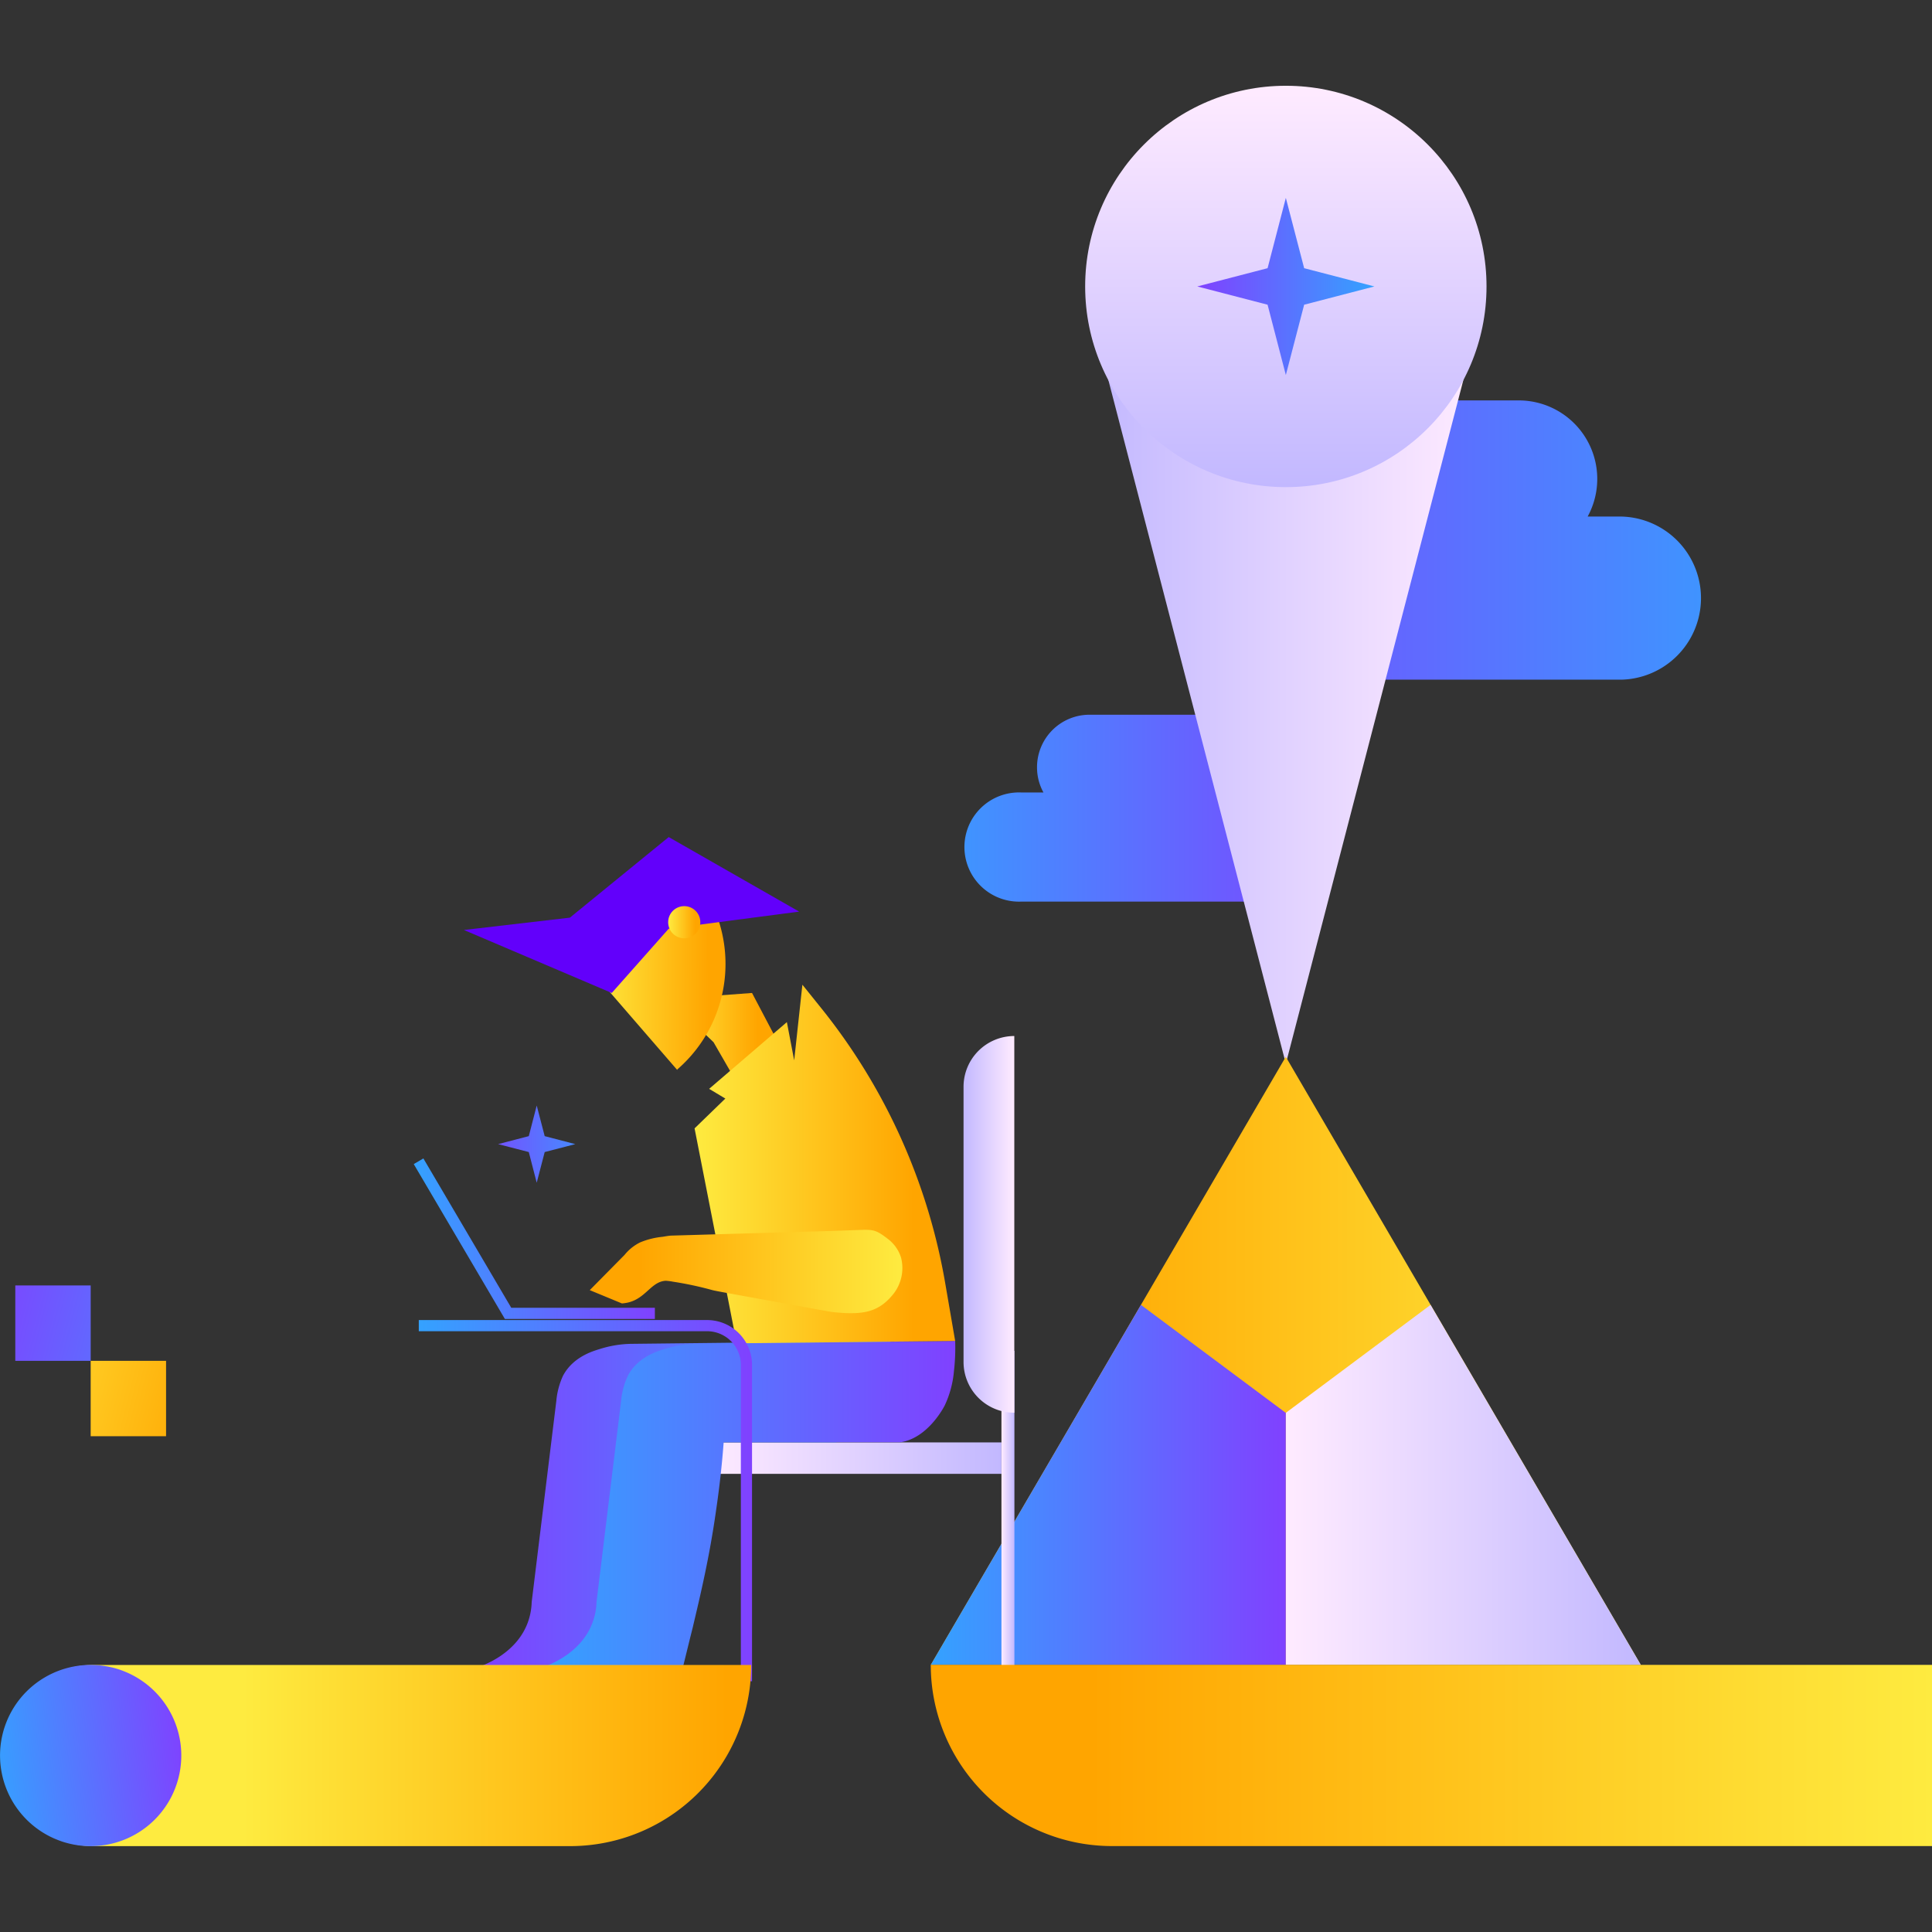 <svg id="Layer_1" data-name="Layer 1" xmlns="http://www.w3.org/2000/svg" xmlns:xlink="http://www.w3.org/1999/xlink" viewBox="0 0 346 346"><rect x="0" y="0" width="346" height="346" fill="#333333" stroke="none"/><defs><style>.cls-1{fill:url(#linear-gradient);}.cls-2{fill:url(#linear-gradient-2);}.cls-3{fill:url(#linear-gradient-3);}.cls-4{fill:url(#linear-gradient-4);}.cls-5{fill:url(#linear-gradient-5);}.cls-6{fill:url(#New_Gradient_Swatch_13);}.cls-7{fill:url(#linear-gradient-6);}.cls-8{fill:url(#linear-gradient-7);}.cls-9{fill:url(#linear-gradient-8);}.cls-10{fill:url(#New_Gradient_Swatch_13-2);}.cls-11{fill:url(#linear-gradient-9);}.cls-12{fill:url(#linear-gradient-10);}.cls-13{fill:url(#linear-gradient-11);}.cls-14,.cls-21{fill:none;stroke-miterlimit:10;stroke-width:2px;}.cls-14{stroke:url(#linear-gradient-12);}.cls-15{fill:url(#New_Gradient_Swatch_13-3);}.cls-16{fill:#6200fb;}.cls-17{fill:url(#New_Gradient_Swatch_13-4);}.cls-18{fill:url(#linear-gradient-13);}.cls-19{fill:url(#New_Gradient_Swatch_13-5);}.cls-20{fill:url(#linear-gradient-14);}.cls-21{stroke:url(#linear-gradient-15);}.cls-22{fill:url(#linear-gradient-16);}.cls-23{fill:url(#linear-gradient-17);}.cls-24{fill:url(#New_Gradient_Swatch_13-6);}.cls-25{fill:url(#New_Gradient_Swatch_13-7);}.cls-26{fill:url(#linear-gradient-18);}.cls-27{fill:url(#New_Gradient_Swatch_13-8);}</style><linearGradient id="linear-gradient" x1="1565.54" y1="96.72" x2="1686" y2="96.72" gradientTransform="matrix(-1, 0, 0, 1, 1888.67, 0)" gradientUnits="userSpaceOnUse"><stop offset="0" stop-color="#34a2ff"/><stop offset="1" stop-color="#8041ff"/></linearGradient><linearGradient id="linear-gradient-2" x1="383.17" y1="144.74" x2="463.81" y2="144.74" gradientTransform="translate(-222.29)" xlink:href="#linear-gradient"/><linearGradient id="linear-gradient-3" x1="1757.62" y1="3522.43" x2="1826.77" y2="3522.43" gradientTransform="translate(2022.48 3646.33) rotate(180)" gradientUnits="userSpaceOnUse"><stop offset="0" stop-color="#ffebff"/><stop offset="1" stop-color="#c2b8ff"/></linearGradient><linearGradient id="linear-gradient-4" x1="1620.77" y1="15.37" x2="1620.77" y2="87.24" gradientTransform="matrix(-1, 0, 0, 1, 1851.05, 0)" xlink:href="#linear-gradient-3"/><linearGradient id="linear-gradient-5" x1="1604.91" y1="51.3" x2="1636.63" y2="51.3" gradientTransform="matrix(-1, 0, 0, 1, 1851.05, 0)" xlink:href="#linear-gradient"/><linearGradient id="New_Gradient_Swatch_13" x1="166.69" y1="243.71" x2="293.85" y2="243.71" gradientUnits="userSpaceOnUse"><stop offset="0.16" stop-color="orange"/><stop offset="1" stop-color="#feeb40"/></linearGradient><linearGradient id="linear-gradient-6" x1="230.27" y1="265.93" x2="293.85" y2="265.93" gradientTransform="matrix(1, 0, 0, 1, 0, 0)" xlink:href="#linear-gradient-3"/><linearGradient id="linear-gradient-7" x1="166.69" y1="265.93" x2="230.27" y2="265.93" gradientTransform="matrix(1, 0, 0, 1, 0, 0)" xlink:href="#linear-gradient"/><linearGradient id="linear-gradient-8" x1="126.85" y1="261.13" x2="179.35" y2="261.13" gradientTransform="matrix(1, 0, 0, 1, 0, 0)" xlink:href="#linear-gradient-3"/><linearGradient id="New_Gradient_Swatch_13-2" x1="1300.51" y1="186.86" x2="1319.47" y2="186.86" gradientTransform="matrix(-1, 0, 0, 1, 1439.23, 0)" xlink:href="#New_Gradient_Swatch_13"/><linearGradient id="linear-gradient-9" x1="85.59" y1="269.39" x2="159.48" y2="269.39" gradientUnits="userSpaceOnUse"><stop offset="0" stop-color="#8041ff"/><stop offset="1" stop-color="#34a2ff"/></linearGradient><linearGradient id="linear-gradient-10" x1="97.19" y1="269.39" x2="171.09" y2="269.39" gradientTransform="matrix(1, 0, 0, 1, 0, 0)" xlink:href="#linear-gradient"/><linearGradient id="linear-gradient-11" x1="179.35" y1="270.6" x2="181.67" y2="270.6" gradientTransform="translate(-90.09 451.11) rotate(-90)" xlink:href="#linear-gradient-3"/><linearGradient id="linear-gradient-12" x1="74.1" y1="221.84" x2="117.28" y2="221.84" gradientTransform="matrix(1, 0, 0, 1, 0, 0)" xlink:href="#linear-gradient"/><linearGradient id="New_Gradient_Swatch_13-3" x1="1309.27" y1="173.92" x2="1334.39" y2="173.92" gradientTransform="matrix(0.76, 0.65, 0.65, -0.76, -986.93, -556.16)" xlink:href="#New_Gradient_Swatch_13"/><linearGradient id="New_Gradient_Swatch_13-4" x1="1268.17" y1="208.47" x2="1314.83" y2="208.47" gradientTransform="matrix(-1, 0, 0, 1, 1439.23, 0)" xlink:href="#New_Gradient_Swatch_13"/><linearGradient id="linear-gradient-13" x1="1277.52" y1="227.75" x2="1333.58" y2="227.75" gradientTransform="matrix(-1, 0, 0, 1, 1439.23, 0)" gradientUnits="userSpaceOnUse"><stop offset="0" stop-color="#feeb40"/><stop offset="0.84" stop-color="orange"/></linearGradient><linearGradient id="New_Gradient_Swatch_13-5" x1="1313.81" y1="165.16" x2="1319.57" y2="165.16" gradientTransform="matrix(-1, 0, 0, 1, 1439.23, 0)" xlink:href="#New_Gradient_Swatch_13"/><linearGradient id="linear-gradient-14" x1="1257.58" y1="219.27" x2="1266.67" y2="219.27" gradientTransform="matrix(-1, 0, 0, 1, 1439.23, 0)" xlink:href="#linear-gradient-3"/><linearGradient id="linear-gradient-15" x1="74.96" y1="268.75" x2="134.68" y2="268.75" gradientTransform="matrix(1, 0, 0, 1, 0, 0)" xlink:href="#linear-gradient"/><linearGradient id="linear-gradient-16" x1="1329.35" y1="204.9" x2="1355.08" y2="204.9" gradientTransform="matrix(-1, 0, 0, 1, 1439.23, 0)" xlink:href="#linear-gradient"/><linearGradient id="linear-gradient-17" x1="50.1" y1="247.11" x2="-4.52" y2="233.46" gradientTransform="matrix(1, 0, 0, 1, 0, 0)" xlink:href="#linear-gradient"/><linearGradient id="New_Gradient_Swatch_13-6" x1="47.71" y1="256.64" x2="-6.91" y2="242.99" xlink:href="#New_Gradient_Swatch_13"/><linearGradient id="New_Gradient_Swatch_13-7" x1="1704.24" y1="314.4" x2="1807.65" y2="314.4" gradientTransform="matrix(1, 0, 0, -1, -1716.06, 628.8)" xlink:href="#New_Gradient_Swatch_13"/><linearGradient id="linear-gradient-18" x1="1852.87" y1="316.55" x2="1817.65" y2="312.35" gradientTransform="matrix(-1, 0, 0, 1, 1851.05, 0)" xlink:href="#linear-gradient"/><linearGradient id="New_Gradient_Swatch_13-8" x1="166.69" y1="314.39" x2="346" y2="314.39" xlink:href="#New_Gradient_Swatch_13"/></defs><path class="cls-1" d="M220.64,71.71H272a14.06,14.06,0,0,1,12.33,20.8h6.07a14.61,14.61,0,0,1,0,29.21H220.64Z"/><path class="cls-2" d="M229.48,128H195.12a9.4,9.4,0,0,0-9.4,9.41,9.3,9.3,0,0,0,1.15,4.51h-4.06a9.78,9.78,0,1,0,0,19.55h46.67Z"/><polygon class="cls-3" points="230.28 190.49 264.86 57.32 195.71 57.32 230.28 190.49"/><circle class="cls-4" cx="230.28" cy="51.3" r="35.94"/><polygon class="cls-5" points="227.01 54.57 214.42 51.3 227.01 48.03 230.28 35.44 233.56 48.03 246.14 51.3 233.56 54.57 230.28 67.16 227.01 54.57"/><polygon class="cls-6" points="230.27 189.26 166.69 298.16 293.85 298.16 230.27 189.26"/><polygon class="cls-7" points="256.2 233.69 230.27 253.03 230.27 298.16 293.85 298.16 256.2 233.69"/><polygon class="cls-8" points="204.33 233.69 230.27 253.03 230.27 298.16 166.69 298.16 204.33 233.69"/><rect class="cls-9" x="126.85" y="258.32" width="52.5" height="5.63"/><polygon class="cls-10" points="119.76 178.94 134.68 177.83 138.72 185.5 133.12 195.9 127.79 186.65 119.76 178.94"/><path class="cls-11" d="M159.46,240.15l-46.57.52a19.66,19.66,0,0,0-5.49.93c-1.32.4-4.83,1.45-6.59,4.82a13.69,13.69,0,0,0-1.18,4.48l-4.41,36a11.52,11.52,0,0,1-.68,3.62c-2,5.54-7.74,7.65-9,8.08h25.15c.42-1.62,1-4.08,1.76-7.09,1.41-6,3-12.61,4.17-20.87.44-3,1-7.21,1.37-12.35h27.24c4.25,0,4.15,0,4.45,0,4.8-.73,7.65-6.1,7.91-6.59a17.81,17.81,0,0,0,1.64-6.15A36.7,36.7,0,0,0,159.46,240.15Z"/><path class="cls-12" d="M171.06,240.15l-46.56.52a19.58,19.58,0,0,0-5.49.93c-1.33.4-4.84,1.45-6.59,4.82a13.76,13.76,0,0,0-1.19,4.48l-4.4,36a11.28,11.28,0,0,1-.69,3.62c-2,5.54-7.73,7.65-9,8.08h25.15c.42-1.62,1-4.08,1.76-7.09,1.42-6,3-12.61,4.17-20.87.44-3,1-7.21,1.38-12.35h27.24c4.24,0,4.15,0,4.44,0,4.81-.73,7.66-6.1,7.91-6.59a18.06,18.06,0,0,0,1.65-6.15A36.51,36.51,0,0,0,171.06,240.15Z"/><rect class="cls-13" x="151.83" y="269.44" width="57.37" height="2.32" transform="translate(451.11 90.09) rotate(90)"/><polyline class="cls-14" points="117.28 235.21 90.99 235.21 74.96 207.97"/><path class="cls-15" d="M135,161.38h.06a0,0,0,0,1,0,0v25.1a0,0,0,0,1,0,0H110a0,0,0,0,1,0,0v-.06a25,25,0,0,1,25-25Z" transform="translate(329 225.26) rotate(139.13)"/><polygon class="cls-16" points="119.76 166.32 143.12 163.26 119.76 149.91 102.06 164.34 83.08 166.55 109.56 177.83 119.76 166.32"/><path class="cls-17" d="M171.06,240.15l-1.8-10.45a107.62,107.62,0,0,0-22.16-49.12l-3.4-4.23-1.47,13.55-1.31-6.85L127,195l2.9,1.74-5.51,5.34,3.4,17.34,4.14,21.15Z"/><path class="cls-18" d="M148.57,220.46l-28.25.82c-.39,0-1,.11-1.68.22a14,14,0,0,0-4,1,8.32,8.32,0,0,0-2.79,2.24l-6.23,6.31,5.76,2.38a7,7,0,0,0,1.13-.17c3.18-.77,4.1-3.73,6.7-3.89a9.64,9.64,0,0,1,1.33.17,61.9,61.9,0,0,1,6.84,1.45c.59.17.71.19,11,2.05,8.9,1.61,10.21,1.91,11.36,2,4.89.45,7.53-.1,10-3a7.49,7.49,0,0,0,1.62-6.84,6.69,6.69,0,0,0-2.31-3.29c-1.93-1.5-2.53-1.67-4.27-1.67Z"/><circle class="cls-19" cx="122.54" cy="165.16" r="2.88"/><path class="cls-20" d="M181.65,185.54V253a9.09,9.09,0,0,1-9.09-9.08V194.62a9.09,9.09,0,0,1,9.09-9.08Z"/><path class="cls-21" d="M133.68,301.09V244.68a7.06,7.06,0,0,0-6.82-7.27H75"/><polygon class="cls-22" points="94.7 206.32 89.21 204.9 94.7 203.47 96.12 197.99 97.55 203.47 103.03 204.9 97.55 206.32 96.12 211.81 94.7 206.32"/><rect class="cls-23" x="2.74" y="230.21" width="13.5" height="13.5"/><rect class="cls-24" x="16.24" y="243.71" width="13.5" height="13.5"/><path class="cls-25" d="M32.9,298.18h85.42a16.22,16.22,0,0,1,16.22,16.22v0a16.22,16.22,0,0,1-16.22,16.22H.47a0,0,0,0,1,0,0v0A32.43,32.43,0,0,1,32.9,298.18Z" transform="translate(135 628.8) rotate(-180)"/><path class="cls-26" d="M.88,309.14a16.23,16.23,0,0,1,18.71-10.62,14.62,14.62,0,0,1,1.91.52c.46.16.9.34,1.34.53A16.23,16.23,0,0,1,13,330.3a16,16,0,0,1-2-.54c-.43-.15-.85-.32-1.26-.49A16.24,16.24,0,0,1,.88,309.14Z"/><path class="cls-27" d="M166.69,298.16H346a0,0,0,0,1,0,0v32.45a0,0,0,0,1,0,0H199.14a32.45,32.45,0,0,1-32.45-32.45v0A0,0,0,0,1,166.69,298.16Z"/></svg>